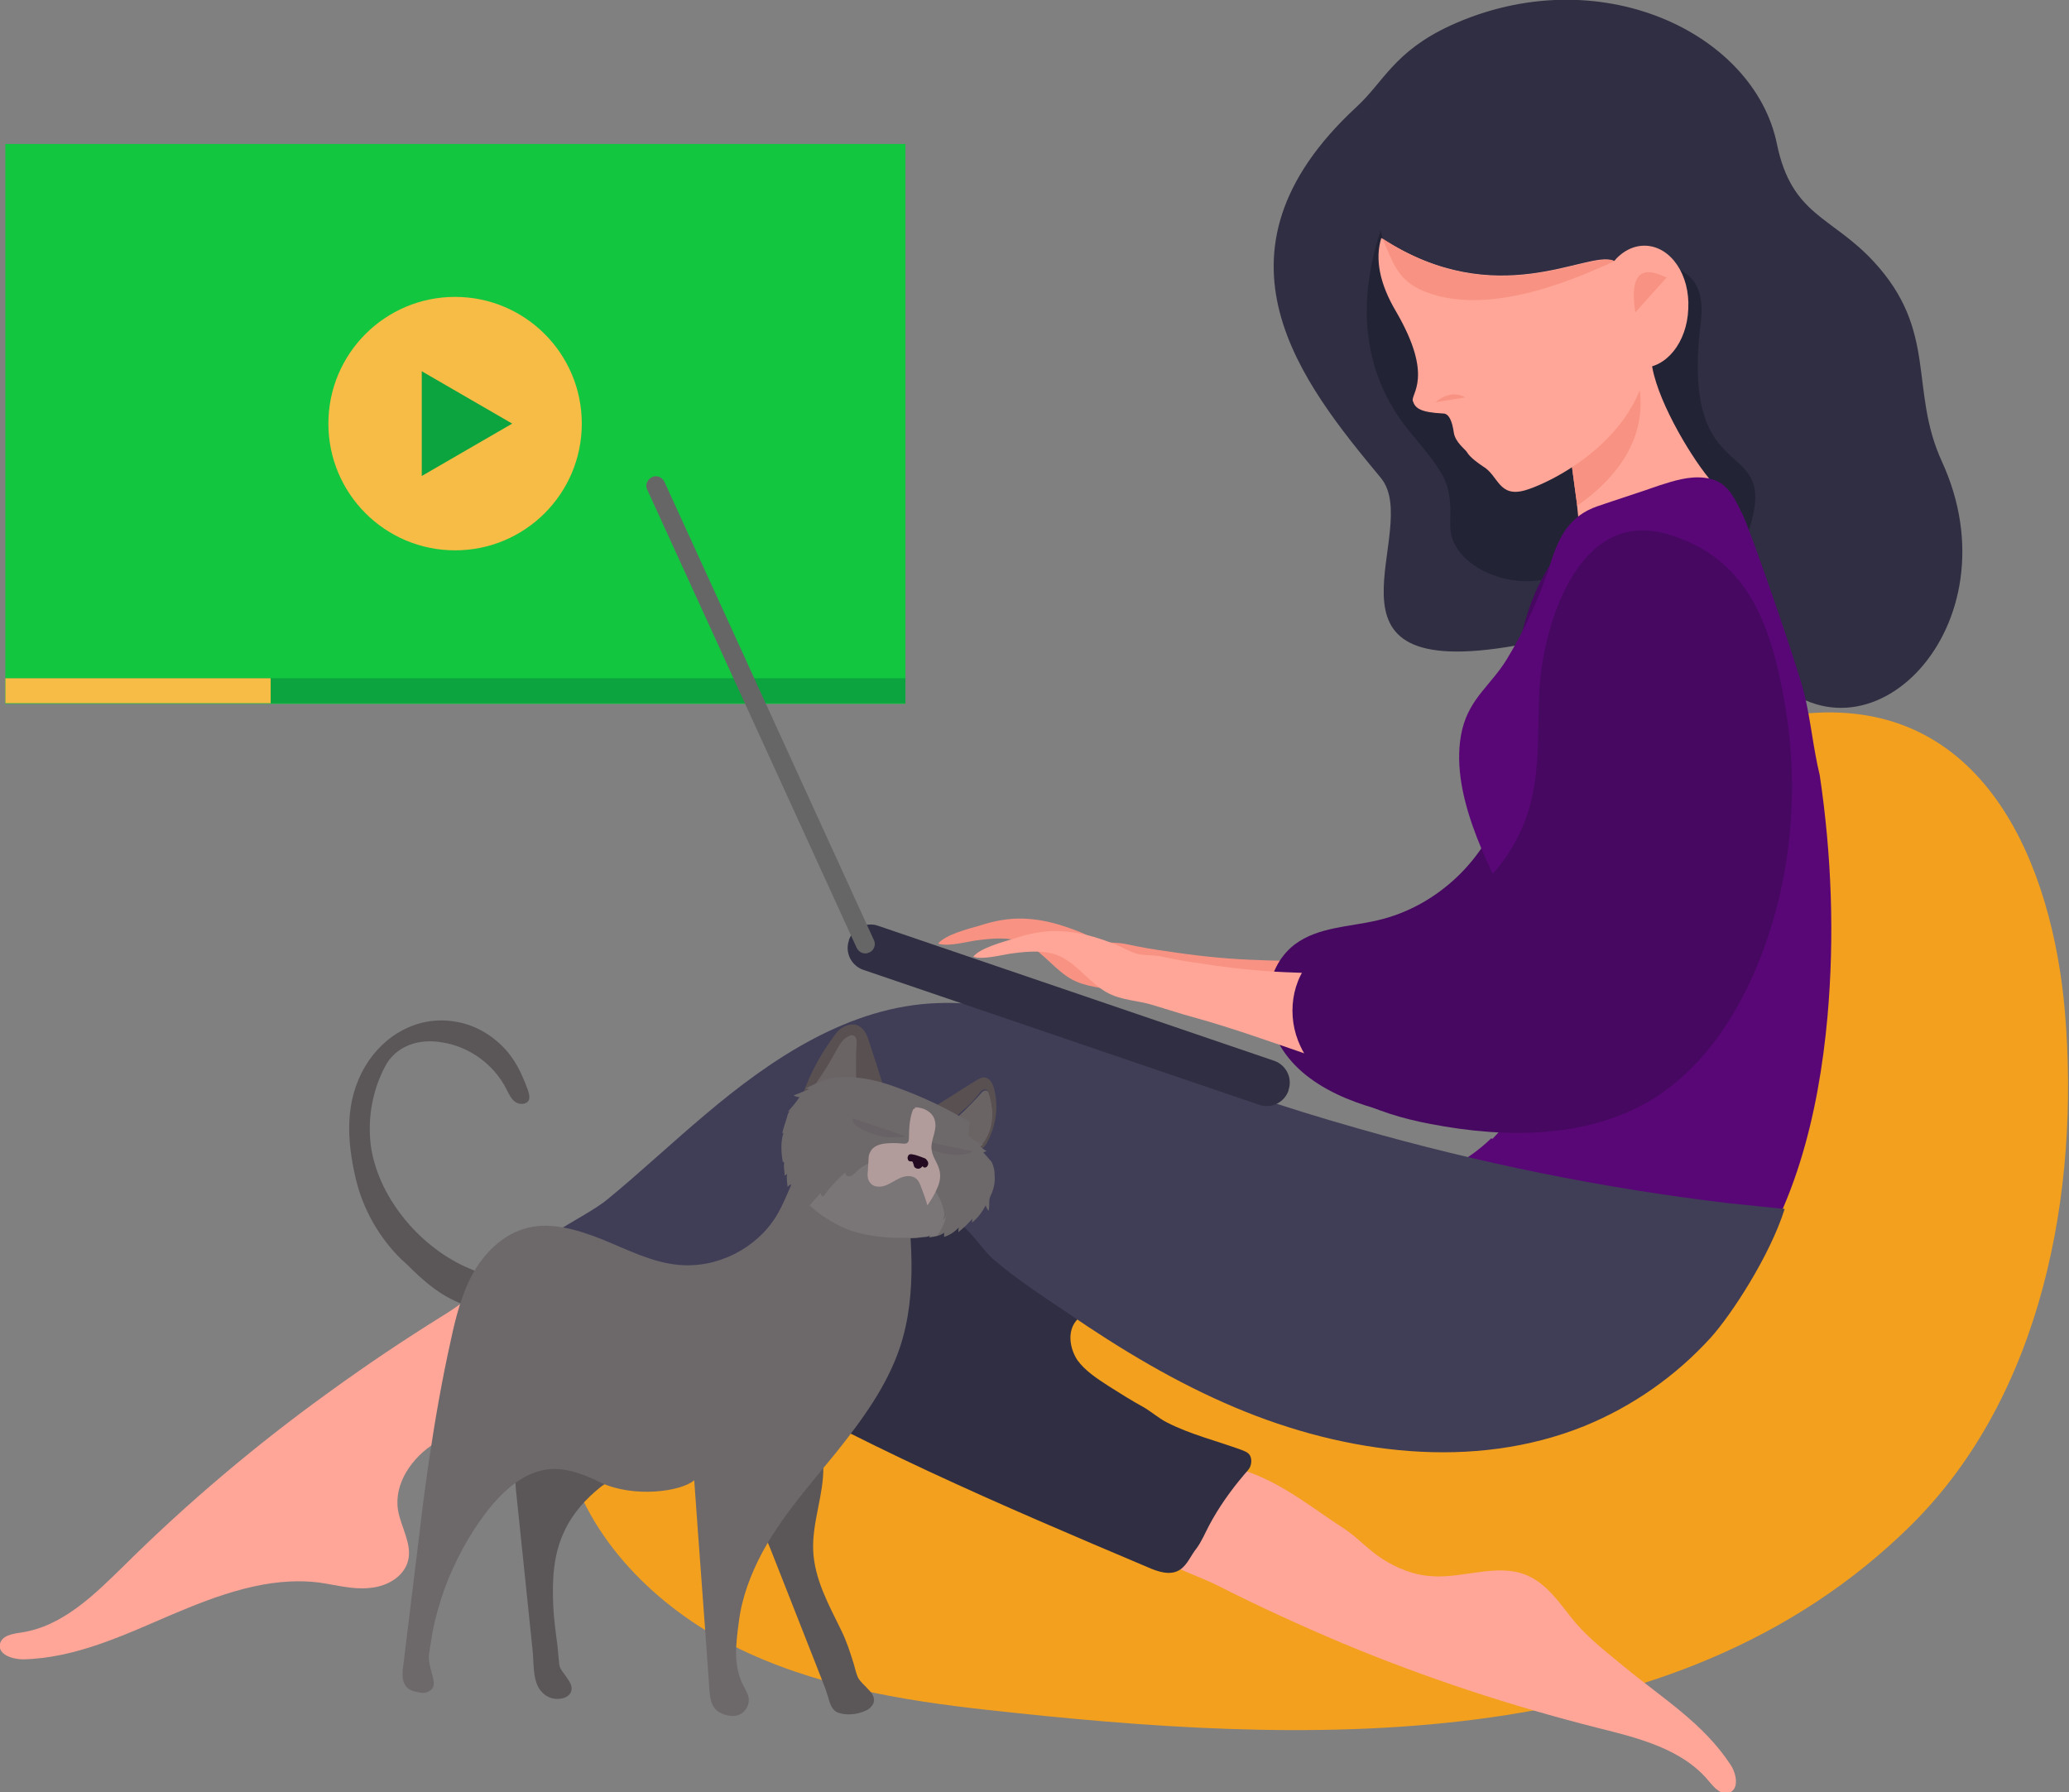 <?xml version="1.0" encoding="utf-8"?>
<!-- Generator: Adobe Illustrator 24.3.0, SVG Export Plug-In . SVG Version: 6.00 Build 0)  -->
<svg version="1.1" xmlns="http://www.w3.org/2000/svg" xmlns:xlink="http://www.w3.org/1999/xlink" x="0px" y="0px"
	 viewBox="0 0 347.8 301.2" style="enable-background:new 0 0 347.8 301.2;" xml:space="preserve">
<rect x="0" y="0" width="347.8" height="301.2" fill="#808080" stroke="none"/>
<style type="text/css">
	.st0{fill:#12C640;}
	.st1{fill:#0BA43E;}
	.st2{fill:#F6BC46;}
	.st3{fill:#2F2E42;}
	.st4{fill:#232336;}
	.st5{fill:#FFA698;}
	.st6{display:none;fill-rule:evenodd;clip-rule:evenodd;fill:#FFA698;}
	.st7{fill-rule:evenodd;clip-rule:evenodd;fill:#F89282;}
	.st8{fill-rule:evenodd;clip-rule:evenodd;fill:#FFA698;}
	.st9{fill:#F89282;}
	.st10{fill:#460860;}
	.st11{fill:#F2A01D;}
	.st12{fill:#590776;}
	.st13{fill:#403D57;}
	.st14{fill:#666666;}
	.st15{fill:#5B5758;}
	.st16{fill:#6D686A;}
	.st17{fill:#7B7275;}
	.st18{fill:#595051;}
	.st19{opacity:5.000000e-02;}
	.st20{fill:#6B6465;}
	.st21{opacity:0.1;}
	.st22{fill:#F2F2F2;}
	.st23{fill:#686165;}
	.st24{fill:#B19C9B;}
	.st25{fill:#230A20;}
</style>
<g id="Слой_2">
	<rect x="0.9" y="24.2" class="st0" width="151.3" height="94.1"/>
	<rect x="0.9" y="114" class="st1" width="151.3" height="4.2"/>
	<rect x="0.9" y="114" class="st2" width="44.6" height="4.2"/>
	<g>
		<circle class="st2" cx="76.5" cy="71.2" r="21.3"/>
		<polygon class="st1" points="86.1,71.2 78.5,75.6 70.9,80 70.9,71.2 70.9,62.4 78.5,66.8 		"/>
	</g>
</g>
<g id="Слой_1">
	<g>
		<g>
			<path class="st3" d="M298.7,24.2c2.5,12.1,9.2,12.1,16.3,19.8c10.8,11.7,5.9,21.4,11.4,33.5c12.8,27.7-12.7,53.6-29.4,35.4
				c-5.7-6.2,1.1-4.2-6.9-3.6c-8.1,0.6-16.4,7.6-24.4,8.3c-7.7,0.8-3.3-10.4-10.9-9.1c-36.2,6.4-15.4-19.4-22.7-28.2
				C219,64.5,201.3,42.7,228,18c4.6-4.2,6.3-9.3,15.8-13.7C268.7-7.1,294.9,5.5,298.7,24.2z"/>
			<path class="st4" d="M232.1,38.7c-4.9,14.8-1.6,26.1,5,34s6.8,8.7,6.7,15.7c-0.1,7,11.4,11.7,18.6,8c6-3.1,26.6,8.5,31.6-7.3
				c5.4-16.7-11.7-5.7-8.1-34.9c2-15.8-18.1-8.3-26.7-6.3c-8.6,2-17.5,9.6-21.1,5.6C234.4,49.6,232.1,38.7,232.1,38.7z"/>
			<path class="st5" d="M295.2,97.9c-0.6,3.2-3.7,4.9-6.4,6.2c-3.4,1.6-6.8,3.2-10.1,4.7c-3.3,1.6-6.9,3.2-10.6,2.7
				c-3.7-0.4-4.2-3.3-4.4-7.5c-0.2-4.2-0.1-2.9,1.2-6.7c1-2.8,0.7-7.9,0.2-12.4c0,0,0,0,0-0.1c0,0,0-0.1,0-0.1
				c-0.3-2.3-0.6-4.3-0.8-5.9c-0.3-2.4-0.4-5.1,0.1-7.5c0-0.2,0.1-0.3,0.1-0.5c0-0.2,0.1-0.3,0.1-0.5c0.5-1.8,1.5-3.3,2.9-4.3
				c2.2-1.4,9.8-8.1,10.1-5.3c0.6,5.9,6.2,15.4,9.6,19.6c3.5,4.3,2.5,4.1,5.4,8.9C294.1,92,295.8,95,295.2,97.9z"/>
			<g>
				<path class="st6" d="M247.5,67.2c0.8,0,10.6,2.3,14.5,9.7c3.9,7.3,5.9,6.4,10.8,13c1.3,1.7,1.2,13.3,3,14
					c0.8,0.3,2.8-4.9,5-12.9c1.1-3.8,4.2-6.5,9.4-8.1c-11.5-5.7-16.2-14.5-14-26.5C279.6,38.5,246.7,67.2,247.5,67.2z"/>
				<path class="st7" d="M265.1,85C265.1,85,265,85,265.1,85c0-0.1,0-0.2,0-0.2c-0.3-2.3-0.6-4.3-0.8-5.9c-0.3-2.4-0.4-5.1,0.1-7.5
					l11-7.2c0.1,0.7,0.2,1.3,0.3,1.9C276.6,75.2,270.1,81.6,265.1,85z"/>
				<path class="st8" d="M256.4,82.4c-4.5,1.3-4.5-2.5-7.1-4c-0.6-0.4-2.2-1.5-2.7-2.4c-0.3-0.5-1.9-1.6-2.2-3.2
					c-0.3-2.2-0.9-3.3-1.8-3.3c-3.9-0.2-4.7-0.9-5.1-2.1c-0.4-1.2,3.6-4-2.8-15c-2.8-4.7-3.6-8.9-2.5-12.4c0,0,0,0,0,0
					c19.5,12.7,34.6,2,39,3.8c0.2,0.1,0.3,0.1,0.4,0.2c2.9,2.1,3.8,4.4,4.7,8C281.3,70.8,261.8,80.8,256.4,82.4z"/>
				<path class="st5" d="M283.8,51.9c0.3-5.7-2.9-10.4-7.1-10.6c-4.2-0.2-7.8,4.2-8,9.9c-0.3,5.7,2.9,10.4,7.1,10.6
					C280,62,283.6,57.6,283.8,51.9z"/>
				<path class="st7" d="M280.2,46.6c-0.4,0.2-6.9-4.4-5.3,5.9"/>
				<path class="st7" d="M241.3,67.6c1.7-1.4,3.4-1.7,5-0.8"/>
				<path class="st7" d="M271.4,43.9c-3.6,1.5-21,10.3-32.8,4.7c-3.7-1.8-4.5-4.6-6.2-8.5C251.8,52.8,266.9,42,271.4,43.9z"/>
			</g>
		</g>
		<g>
			<path class="st9" d="M234.4,162.7c5.7,2.5,5.6,9,0.9,12.7c-2.9,2.3-6.9,2.9-10.6,2.5c-3.7-0.4-7.2-1.7-10.7-2.9
				c-6.4-2.2-12.7-4.5-19.2-6.3c-2.6-0.7-5.1-1.6-7.7-2.2c-2.8-0.7-5.4-0.7-7.9-2.5c-2.6-1.8-4.5-4.6-7.5-5.7
				c-2.2-0.8-4.7-0.6-7.1-0.3c-1.9,0.2-5.2,1.2-6.9,0.6c1.2-1.5,5.1-2.5,6.9-3c2.4-0.8,4.9-1.3,7.5-1.2c3.2,0.1,6.3,1,9.3,2.2
				c1.4,0.5,2.8,1.5,4.2,1.7c1.2,0.2,2.5,0.1,3.8,0.4c2.3,0.5,4.6,0.9,6.9,1.2c4.5,0.7,9.1,1.2,13.6,1.4c4.4,0.2,8.9,0.3,13.3,0.1
				C226.8,161.2,231.1,161.2,234.4,162.7z"/>
			<path class="st10" d="M291,161.2c-3.6,8.6-8.9,16.7-16.7,21.7c-11,7.1-25.1,7.1-38,4.6c-9-1.7-18.9-5.5-22.2-14
				c-2-5.1-0.8-11.5,3.6-14.8c3.9-2.9,9.1-2.9,13.8-4c10.1-2.3,18.6-10.4,21.4-20.4c1.7-5.9,1.4-12.2,1.6-18.3
				c0.3-11.1,6.2-31.6,21.2-27.5c14,3.9,17.7,15.7,19.9,28.3C298.3,131.7,296.9,147.3,291,161.2z"/>
		</g>
		<path class="st11" d="M120.8,192.5c11.6-6.3,25.4-8.7,38.6-7.7c17,1.3,33.2,7.8,48,16.2c9.6,5.5,20.9,12,30.9,7.3
			c10.1-4.7,14.5-16.9,16.6-27.9c2.7-14.1,5.3-28.9,14.1-40.2c8.8-11.3,22-19.7,36.3-20.4c28.7-1.5,39.7,25.9,41.8,50.1
			c2.6,30.4-3.8,64.6-25.8,86.4c-40.3,39.9-103,36.9-155.3,31.1c-14.6-1.6-29.4-4.1-42.6-10.7c-13.1-6.6-24.6-18-28.2-32.2
			c-4.2-16.5,3.2-34.7,16.2-45.7C114.4,196.4,117.5,194.3,120.8,192.5z"/>
		<path class="st5" d="M197.7,245.9c-1.4,0.2-2.7,0.5-4,0.9c-4.1,1.4-5.3,9.2-2.5,12.3c3.5,3.8,9.1,5.2,13.5,7.4
			c6.9,3.5,13.9,6.7,21,9.7c13.9,5.8,28.2,10.5,42.8,14.2c6.8,1.7,14.2,3.5,18.7,8.9c0.9,1.1,2.1,2.5,3.5,2c1.7-0.6,1.2-3.2,0.2-4.7
			c-4.6-7-11.5-11.2-17.8-16.4c-2.9-2.4-5.9-4.7-8.3-7.5c-2.5-3-4.6-6.5-8.3-8c-5-2-10.7,0.7-16.1,0.2c-2.8-0.2-5.5-1.3-7.9-2.8
			c-2.4-1.5-4.3-3.7-6.6-5.2c-5.1-3.3-9.7-7.1-15.5-9.3C206.3,246.1,202,245.3,197.7,245.9z"/>
		<path class="st12" d="M251,191.3c4.9-5,7.8-11.9,7.9-18.9c0.1-7.1-2.6-13.9-5.5-20.3c-2.9-6.4-10.1-19-7.6-29.5
			c1.3-5.3,4.8-7.4,7.5-11.8c3.1-5.1,5.6-10.6,7.4-16.3c1.4-4.4,3.2-7.8,7.8-9.4c3.5-1.2,7-2.3,10.4-3.5c2.5-0.8,5-1.6,7.6-1.3
			c3.8,0.4,4.9,3.1,6.4,6.1c1.3,2.6,9.3,25.6,10.4,30.2c1.1,4.5,1.5,9.2,2.6,13.7c2,13.4,2.5,27.1,1.3,40.6
			c-1.5,16.6-5.7,33.5-15.6,46c-3.4,4.2-7.6,8.1-12.7,8.7c-5.1,0.7-10-1.9-14.6-4.4c-6.3-3.4-12.6-6.8-18.8-10.2
			c-4.2-2.3-16.1-4.4-17.4-9.9c-1.1-4.4,5-2.1,7.8-2.4c5.4-0.6,10.9-3.6,14.8-7.4C250.8,191.5,250.9,191.4,251,191.3z"/>
		<path class="st3" d="M186.4,233c1.9,1.2,3.8,2.4,5.8,3.5c1.4,0.8,2.6,1.9,4,2.6c3.9,2,8.4,3.1,12.5,4.6c0.5,0.2,1.1,0.4,1.4,0.9
			c0.3,0.5,0.3,1.2,0.1,1.8c-0.2,0.6-0.7,1-1.1,1.5c-2.2,2.6-4.2,5.4-5.8,8.4c-0.7,1.3-1.3,2.8-2.2,4c-0.9,1.1-1.5,2.7-2.7,3.5
			c-1.6,1.1-3.7,0.4-5.5-0.4c-24.6-10.4-49.2-20.9-72.2-34.6c-3.2-1.9-6.5-4-8.2-7.4c-2.2-4.4-0.6-10,2.6-13.7
			c3.2-3.7,7.9-5.9,12.5-7.6c18.7-6.6,39.9-5.5,57.8,2.9c4.1,1.9,8.1,4.3,11,7.8c1.8,2.2,3.1,5.5,1.4,7.9c-1.7,2.5-5.4,2.3-8.4,1.8
			c-3-0.5-6.6-0.9-8.5,1.5c-1.5,1.8-1.1,4.6,0.2,6.6C182.4,230.4,184.4,231.7,186.4,233z"/>
		<g>
			<path class="st5" d="M98.2,227.1c1-5.5-4-14.8-10.3-13.6c-5,1-9.1,5-13.4,7.6c-6.6,4.1-13,8.4-19.2,12.9
				c-12.2,8.8-23.7,18.5-34.4,29.1c-5,4.9-10.4,10.3-17.4,11.3c-1.4,0.2-3.2,0.5-3.5,1.9c-0.4,1.8,2.1,2.6,3.9,2.6
				c8.7-0.2,16.8-4,24.7-7.4c8-3.4,16.5-6.6,25.1-5.5c2.8,0.4,5.6,1.2,8.4,0.9c2.8-0.2,5.8-1.8,6.5-4.6c0.7-2.8-1.2-5.6-1.7-8.5
				c-0.7-4.5,2.4-8.9,6.3-11.3c3.9-2.4,8.5-3.4,12.8-4.8C91.5,236,97.3,232.7,98.2,227.1z"/>
			<path class="st13" d="M191.9,177.4c12,4.7,24.1,8.8,36.5,12.3c20.3,5.8,41,10,61.9,12.5c2.8,0.3,9.7,1,9.7,1
				c-2.5,7.9-8.9,17.7-12.4,21.6c-5.9,6.5-13.2,11.6-21.3,14.9c-18.6,7.5-40.1,4.7-58.6-3.1c-10-4.2-19.3-9.8-28.2-15.9
				c-4.3-2.9-8.8-5.8-12.7-9.2c-2.3-2.1-4.8-6.8-8-6.8c-2.9,0-9.6,7-12.2,8.7c-4.7,3.2-9.5,6.2-14.4,9c-7.5,4.3-21.4,14.2-30.2,14.3
				c-7.2,0.1-19.4-16.5-16.4-23.2c1.8-4,12.9-8.9,16.5-11.9c5.6-4.6,10.9-9.6,16.5-14.3c11.2-9.5,24.3-18.2,39-18.7
				C169.4,168.1,180.8,173,191.9,177.4z"/>
		</g>
		<g>
			<path class="st5" d="M240.5,165c5.7,2.5,5.6,9,0.9,12.7c-2.9,2.3-6.9,2.9-10.6,2.5c-3.7-0.4-7.2-1.7-10.8-2.9
				c-6.4-2.2-12.8-4.5-19.3-6.3c-2.6-0.7-5.2-1.6-7.7-2.3c-2.9-0.7-5.4-0.7-7.9-2.5c-2.6-1.8-4.5-4.6-7.5-5.7
				c-2.2-0.8-4.7-0.6-7.1-0.3c-1.9,0.2-5.2,1.2-6.9,0.6c1.2-1.5,5.1-2.5,7-3.1c2.4-0.8,4.9-1.3,7.5-1.2c3.2,0.1,6.3,1,9.3,2.2
				c1.4,0.5,2.8,1.5,4.2,1.7c1.2,0.2,2.5,0.1,3.8,0.4c2.3,0.5,4.6,0.9,6.9,1.2c4.5,0.7,9.1,1.2,13.7,1.4c4.4,0.2,8.9,0.3,13.3,0.1
				C232.8,163.5,237.1,163.6,240.5,165z"/>
			<path class="st10" d="M295.3,162.5c-3.6,8.6-9,16.7-16.8,21.8c-11,7.1-25.2,7.1-38.1,4.6c-9-1.7-18.9-5.5-22.2-14
				c-2-5.1-0.8-11.5,3.6-14.8c3.9-2.9,9.1-2.9,13.9-4c10.1-2.3,18.6-10.5,21.4-20.4c1.7-5.9,1.4-12.2,1.6-18.4
				c0.3-11.2,6.2-31.8,21.3-27.6c14,3.9,17.8,15.8,20,28.4C302.6,133,301.1,148.6,295.3,162.5z"/>
		</g>
		<path class="st3" d="M145.1,163l66.6,22.7c2,0.7,4.2-0.4,4.9-2.4l0-0.1c0.7-2-0.4-4.2-2.4-4.9l-66.6-22.7c-2-0.7-4.2,0.4-4.9,2.4
			l0,0.1C142,160.1,143.1,162.3,145.1,163z"/>
		<path class="st14" d="M146.1,160.1L146.1,160.1c-0.8,0.4-1.7,0-2.1-0.8l-35.2-77c-0.4-0.8,0-1.7,0.8-2.1l0,0
			c0.8-0.4,1.7,0,2.1,0.8l35.2,77C147.3,158.8,146.9,159.8,146.1,160.1z"/>
	</g>
	<g>
		<path class="st15" d="M69.4,213.5c-0.6-0.6-1.2-1.2-1.9-1.8c-3.8-3.7-6.5-8.5-7.7-13.6c-1.5-6.4-1.9-13,1.6-18.9
			c3.3-5.5,9.3-8.7,15.6-7.4c2.7,0.5,5.2,1.9,7.2,3.8c2.3,2.2,3.4,4.6,4.5,7.5c0.2,0.6,0.4,1.2,0.2,1.8c-0.4,0.8-1.6,0.8-2.3,0.3
			c-0.7-0.5-1.1-1.4-1.5-2.2c-2.1-4.1-6.2-7.1-10.8-7.8c-3.9-0.7-7.8,0.6-9.6,4.1c-2.1,4-2.9,8.6-2.4,13c1.1,8.7,8,17,15.9,20.6
			c2.2,1,4.6,1.7,6.7,3.1c1.1,0.7,3.5,3.3,1.5,4.2c-1.5,0.7-4.4,0.1-5.9-0.2C75.8,219,72.5,216.5,69.4,213.5z"/>
		<path class="st15" d="M139.2,285.2c-0.2-0.5-0.3-1-0.5-1.5c-0.6-1.5-1.2-3.1-1.8-4.6c-1.2-3.1-2.5-6.3-3.7-9.4
			c-1.2-3.1-2.5-6.3-3.7-9.4c-1.2-3-2.9-6.1-3.7-9.2c-0.6-1.6-1.3-3.2-1.4-4.9c-0.2-2.9,1.4-5.8,4-7.1c2.6-1.3,6-0.8,7.9,1.4
			c1.5,1.6,2,3.8,2.1,6c0.1,4.7-1.9,9.3-1.7,14.1c0.2,4.8,2.6,9.1,4.7,13.4c0.9,1.8,1.5,3.7,2.1,5.6c0.2,0.7,0.4,1.6,0.7,2.3
			c0.4,0.8,1.3,1.5,1.9,2.2c0.4,0.4,0.7,0.8,0.8,1.4c0.1,0.5-0.1,1-0.5,1.4c-0.3,0.4-0.8,0.6-1.3,0.8c-1.3,0.5-2.8,0.6-4.1,0.2
			C139.8,287.5,139.5,286.3,139.2,285.2z"/>
		<path class="st15" d="M94.9,257.3c-1.9,3.9-2.1,8.3-1.9,12.6c0.1,2.2,0.4,4.4,0.7,6.6c0.1,1.1,0.2,2.1,0.3,3.2
			c0.1,0.9,0.8,1.5,1.3,2.3c0.5,0.7,1,1.5,0.7,2.3c-0.2,0.7-1,1.1-1.7,1.2c-1.2,0.2-2.4-0.2-3.2-1.1c-1.7-1.7-1.3-5.1-1.6-7.3
			c-0.3-2.9-0.6-5.8-0.9-8.7c-0.6-5.8-1.2-11.6-1.8-17.3c-0.2-1.6-0.3-3.3,0.5-4.7c1.4-2.3,4.6-2.4,7.2-2.3c2.8,0.1,5.5-0.3,8.3,0.2
			c0.8,0.1,3.2,0.4,3.5,1.3c0.5,1.3-4.2,3.4-5.3,4.3C98.5,251.9,96.3,254.3,94.9,257.3z"/>
		<path class="st16" d="M152,197.7c1.2,9.6,2.3,19.6-0.7,28.7c-2.2,6.6-6.4,12.3-10.8,17.8c-4.4,5.4-9.1,10.7-12.4,16.8
			c-1.9,3.6-3.4,7.5-3.9,11.6c-0.5,3.7-1,7.4,0.8,10.8c0.3,0.6,0.7,1.2,0.8,1.8c0.3,1.2-0.4,2.5-1.5,3c-1.1,0.5-2.8,0.1-3.8-0.7
			c-1.2-1-1.2-3-1.3-4.3c-0.8-11.5-1.7-23-2.5-34.4c-2.2,1.9-10.1,3-15.7,0.4c-2.6-1.3-5.4-2.4-8.3-2.3c-4.5,0.3-8.1,3.6-10.9,7.2
			c-3,3.9-5.4,8.4-7.1,13c-0.8,2.3-1.5,4.7-2,7.2c-0.2,1.2-0.4,2.5-0.6,3.8c-0.1,1.2,0.3,2.4,0.6,3.6c0.2,0.7,0.4,1.6-0.1,2.2
			c-0.3,0.3-0.7,0.5-1.1,0.6c-0.4,0.1-0.9,0-1.3-0.1c-2.1-0.3-2.7-1.7-2.5-3.7c1-8.2,2-16.3,3-24.5c0.4-3.6,0.9-7.1,1.4-10.6
			c1-6.8,2.2-13.7,3.7-20.4c0.8-3.8,1.8-7.6,3.6-11c1.9-3.4,4.8-6.4,8.5-7.6c4.3-1.4,9,0,13.3,1.7c4.2,1.7,8.4,3.9,12.9,4.3
			c6.4,0.6,13-2.7,16.4-8.2c2.4-4,3.3-9,7-11.9c2.7-2.2,6.7-2.6,9.8-1.1c3.1,1.5,5.2,4.9,5.2,8.3L152,197.7z"/>
		<g>
			<path class="st17" d="M137,188.6c-0.5,0.1-1,0.3-1.5,0.4c-0.1-0.2-0.1-0.4-0.2-0.6L137,188.6z"/>
			<path class="st18" d="M147.9,181.5c0-0.2-0.1-0.3-0.1-0.5c0,0,0.1,0,0.1,0L147.9,181.5z"/>
			<g class="st19">
				<path d="M142.7,188.9c-0.2,0-0.3,0-0.5,0C142.4,188.9,142.6,188.9,142.7,188.9z"/>
			</g>
			<g class="st19">
				<path d="M146.1,190c-0.2,0-0.4,0-0.7,0c0.1,0,0.2-0.1,0.3-0.1L146.1,190z"/>
			</g>
			<g class="st19">
				<path d="M159.5,193c0.1,0.1,0.1,0.1,0.2,0.2c-0.2,0-0.4-0.1-0.5-0.1L159.5,193z"/>
			</g>
			<g class="st19">
				<path d="M162.2,192.7c0.1,0,0.3,0,0.4,0.1C162.5,192.7,162.3,192.7,162.2,192.7z"/>
			</g>
			<g>
				<path class="st20" d="M143.9,185.2c-0.4,0.2-0.9,0.3-1.3,0.5c-0.7,0.3-1.5,0.6-2.2,0.8c-1.5,0.6-2.9,1.1-4.4,1.7
					c-0.6,0.2-1.4,0.4-1.9,0c-0.4-0.4-0.3-1-0.2-1.5c0.1-0.3,0.2-0.6,0.3-0.9c1.6-1.4,2.7-3.2,3.6-5c1.1-2.1,2-4.2,3.3-6.1
					c0.4-0.6,1.2-1.4,2.1-0.9c0.9,0.5,1.7,1.4,2,2.3c0.4,1,0.5,2,0.6,3.1c0.1,1.2,0.1,2.4,0,3.5c-0.1,0.4,0,0.9-0.1,1.3
					c-0.1,0.5-0.7,0.9-1.1,1.1C144.3,185,144.1,185.1,143.9,185.2z"/>
				<path class="st18" d="M146.1,175.1c0.9,2.7,1.8,5.5,2.6,8.2c-0.6,0.2-1.2,0.5-1.8,0.7c-0.6,0.2-1.6,0.9-2.1,0.2
					c-0.4-0.7-0.7-1.4-0.8-2.2c-0.1-0.8-0.1-1.7-0.1-2.6c0-1.4,0-2.8,0.1-4.2c0-0.3,0-0.7-0.3-1c-0.2-0.2-0.6-0.3-0.9-0.1
					c-0.5,0.2-1,0.6-1.3,1c-0.4,0.5-0.7,1.1-1,1.6c-0.9,1.7-1.9,3.3-3,4.9c-0.5,0.8-1.1,1.6-1.7,2.3c-0.2,0.3-0.3,0.6-0.5,0.8
					c-0.1,0.2-0.3,0.4-0.5,0.5c-0.1,0.1-0.4,0.3-0.4,0.4c1.2-4,3.1-7.8,5.6-11.2c0.5-0.7,1-1.4,1.8-1.8c0.7-0.4,1.7-0.6,2.5-0.2
					C145.4,173,145.8,174.1,146.1,175.1z"/>
			</g>
			<g>
				<path class="st20" d="M164.5,193.1c0,0-0.1,0.1-0.1,0.1c-0.4,0-0.8-0.3-1.2-0.5c-1.3-0.8-2.5-1.6-3.7-2.5
					c0.1-0.6,0.4-1.2,0.8-1.7c0.5-0.7,1.2-1.2,1.8-1.8c0.9-0.9,1.8-1.8,2.6-2.7c0.2-0.2,0.3-0.4,0.6-0.6c0.2-0.1,0.5-0.2,0.7,0
					c0.2,0.1,0.2,0.3,0.3,0.5c0.5,1.6,0.7,3.2,0.5,4.9C166.5,190.3,165.7,191.9,164.5,193.1z"/>
				<path class="st18" d="M165.9,192.1c-0.2,0.4-0.6,0.9-1,1c-0.2,0-0.3,0.1-0.5,0c0,0,0.1-0.1,0.1-0.1c1.2-1.1,2-2.7,2.2-4.4
					c0.3-1.6,0-3.3-0.5-4.9c-0.1-0.2-0.1-0.4-0.3-0.5c-0.2-0.1-0.5-0.1-0.7,0c-0.2,0.1-0.4,0.3-0.6,0.6c-0.8,1-1.6,1.9-2.6,2.7
					c-0.6,0.6-1.3,1.1-1.8,1.8c-0.4,0.5-0.7,1.1-0.8,1.7c-1.4-1.1-2.8-2.2-4.2-3.3c0.3-0.3,0.8-0.4,1.2-0.3l-0.6,0.4
					c2.8-1.7,5.5-3.5,8.3-5.2c0.3-0.2,0.7-0.4,1.1-0.5c0.6-0.1,1.1,0.3,1.4,0.7c0.3,0.5,0.5,1,0.6,1.6
					C167.9,186.4,167.3,189.5,165.9,192.1z"/>
			</g>
			<path class="st16" d="M166.7,195.3c0.2,0.4,0.3,0.8,0.4,1.2c0.1,0.4,0.1,0.7,0.1,1.1c0.1,1-0.1,2-0.5,3c-0.2,0.4-0.4,0.8-0.4,1.3
				c0,0.5,0,1-0.1,1.6c-0.2-0.2-0.4-0.5-0.5-0.9c-0.6,1.1-1.3,2.1-2.3,2.9c0-0.2,0-0.5,0.1-0.7c-0.7,0.8-1.5,1.6-2.4,2.3
				c0-0.3,0-0.5,0.1-0.8c-0.7,0.7-1.5,1.3-2.5,1.6c0-0.2,0-0.5,0-0.7c-0.4,0.3-0.9,0.5-1.4,0.6c-0.4,0.1-0.7,0.1-1.1,0.2
				c0-0.1,0-0.3,0.1-0.4c-0.2,0.4-1.1,0.3-1.5,0.4c-0.3,0-0.6,0.1-1,0.1c-3.6,0.2-7.3,0-10.8-1.1c0,0,0,0,0,0
				c-1-0.3-1.9-0.7-2.8-1.1c-1.6-0.8-3.1-1.9-4.4-3.1c-0.4-0.4-0.6-0.8-0.9-1.3c-0.1,0.2-0.2,0.3-0.3,0.5c-0.2-0.3-0.4-0.5-0.5-0.8
				c0,0.1-0.1,0.2-0.1,0.3c-0.4-0.1-0.4-0.6-0.5-1c0-0.4-0.1-0.7-0.3-1.1c0-0.1-0.1-0.1-0.1-0.2c-0.1-0.1-0.3-0.1-0.4,0
				c-0.1,0.1-0.2,0.2-0.3,0.3c-0.1-0.7-0.2-1.5-0.1-2.2c-0.1,0.1-0.2,0.2-0.4,0.3c0-0.7-0.2-1.4-0.1-2c0-0.1,0-0.3-0.1-0.4
				c0,0.1-0.1,0.1-0.1,0.2c-0.3-1.6-0.4-3.5,0.1-5c-0.1,0-0.1,0.1-0.2,0.1c0.1-0.7,0.4-1.4,0.6-2.1c0.2-0.5,0.3-1.4,0.7-1.7
				c-0.1,0.1-0.3,0.1-0.4,0.2c0.7-0.8,1.4-1.6,2-2.5c-0.4,0-0.7-0.1-1-0.3c0.9-0.3,1.7-0.7,2.6-1c-0.2-0.1-0.5-0.2-0.7-0.1
				c1.2-0.6,2.4-1.2,3.7-1.6c0.7-0.3,1.5-0.2,2.3-0.3c0.8-0.1,1.7-0.1,2.5,0c2.5,0.2,4.9,0.9,7.3,1.8c4.1,1.5,8.1,3.4,11.9,5.7
				c0,0-0.2,2.2-0.2,2.2c0,0.2,0.9,0.8,1,0.9c0.5,0.3,1,0.6,1.5,0.7c-0.2,0.1-0.4,0.2-0.6,0.2c0.4,0.4,0.8,0.7,1.2,0.9
				c-0.2,0-0.4,0.1-0.6,0.2L166.7,195.3z"/>
			<g class="st21">
				<path class="st22" d="M159.1,204.3c-0.3,1.2-0.8,2.4-1.6,3.4c-0.4,0.1-0.7,0.1-1.1,0.2c0-0.1,0-0.3,0.1-0.4
					c-0.2,0.4-1.1,0.3-1.5,0.4c-0.3,0-0.6,0.1-1,0.1c-3.6,0.2-7.3,0-10.8-1.1c0,0,0,0,0,0c-0.8-0.3-1.6-0.6-2.3-1
					c-1.8-0.9-3.4-2-4.8-3.3c0.6-0.7,1.2-1.4,1.9-2.1c0,0.1,0,0.1,0,0.2c0,0.2,0.2,0.4,0.4,0.4c1.1-1.5,2.3-2.9,3.8-4.1
					c-0.1,0.2-0.1,0.5,0.1,0.6c0.3,0.2,0.6,0.1,0.9,0c0.3-0.2,0.5-0.4,0.7-0.6c0.9-1,2.3-1.7,3.8-1.8c1.9-0.2,3.6,0.3,5,1.6
					c0.6,0.6,1.4,0.8,2.1,1.2c0.8,0.5,1.6,1.1,2.2,1.9c0.7,0.9,1.2,1.9,1.5,3c0.1,0.5,0.3,1,0.2,1.4c0,0.3-0.2,0.5-0.2,0.8
					C158.8,204.8,159.1,204.5,159.1,204.3z"/>
			</g>
			<g>
				<path class="st23" d="M152.3,191c-3-1-5.9-2-8.9-3c-0.3,0.5,0.4,1.2,1.5,1.8c1.1,0.6,2.7,1.1,4,1.3
					C150.2,191.2,151.4,191.2,152.3,191L152.3,191z"/>
				<path class="st23" d="M154.3,191.5c0.1,0.6,1.2,1.3,2.5,1.8c1.3,0.5,2.8,0.8,4.1,0.8c1.2,0,2.1-0.2,2.6-0.6l-0.1,0
					c-1.1-0.2-2.2-0.5-3.3-0.7c-0.7-0.1-1.3-0.3-2-0.4C156.8,192,155.6,191.7,154.3,191.5z"/>
				<path class="st24" d="M153.7,186.1c0.8,0,1.6,0.2,2.2,0.6c0.7,0.4,1.2,1.1,1.3,1.9c0.3,1.5-0.8,3.1-0.6,4.6
					c0.1,1.2,1,2.2,1.3,3.4c0.3,1,0.1,2.2-0.4,3.2c-0.4,1-1,1.9-1.6,2.8c-0.3-1.1-0.7-2.1-1.1-3.2c-0.2-0.5-0.4-1-0.8-1.3
					c-0.7-0.6-1.8-0.5-2.7-0.1c-0.9,0.4-1.7,1-2.6,1.3s-2,0.2-2.5-0.6c-0.4-0.5-0.4-1.3-0.3-2c0-0.6,0.1-1.3,0.1-1.9
					c0-0.4,0.1-0.9,0.3-1.2c0.4-0.9,1.5-1.3,2.5-1.4c0.9-0.1,1.8-0.1,2.8,0c0.3,0,0.6,0.1,0.9-0.1c0.3-0.2,0.3-0.7,0.3-1.1
					c0-1.3,0.1-2.7,0.5-4c0.1-0.2,0.1-0.5,0.3-0.6c0.2-0.2,0.5-0.2,0.6,0L153.7,186.1z"/>
				<path class="st25" d="M154.9,196.2c-0.2,0.2-0.5,0.3-0.8,0.2c-0.3-0.1-0.5-0.3-0.5-0.6c-0.1-0.2-0.1-0.5-0.3-0.6
					c-0.1,0-0.2,0-0.3,0c-0.2,0-0.4-0.2-0.4-0.4c-0.1-0.2,0-0.4,0.1-0.6c0.1-0.2,0.3-0.2,0.5-0.2c0.2,0,0.4,0.1,0.6,0.1
					c0.3,0.1,0.6,0.2,0.9,0.3c0.3,0.1,0.5,0.2,0.8,0.3c0.2,0.1,0.4,0.4,0.5,0.6c0.1,0.3,0,0.6-0.2,0.8c-0.2,0.2-0.6,0.2-0.7-0.1
					L154.9,196.2z"/>
			</g>
		</g>
	</g>
</g>
</svg>

